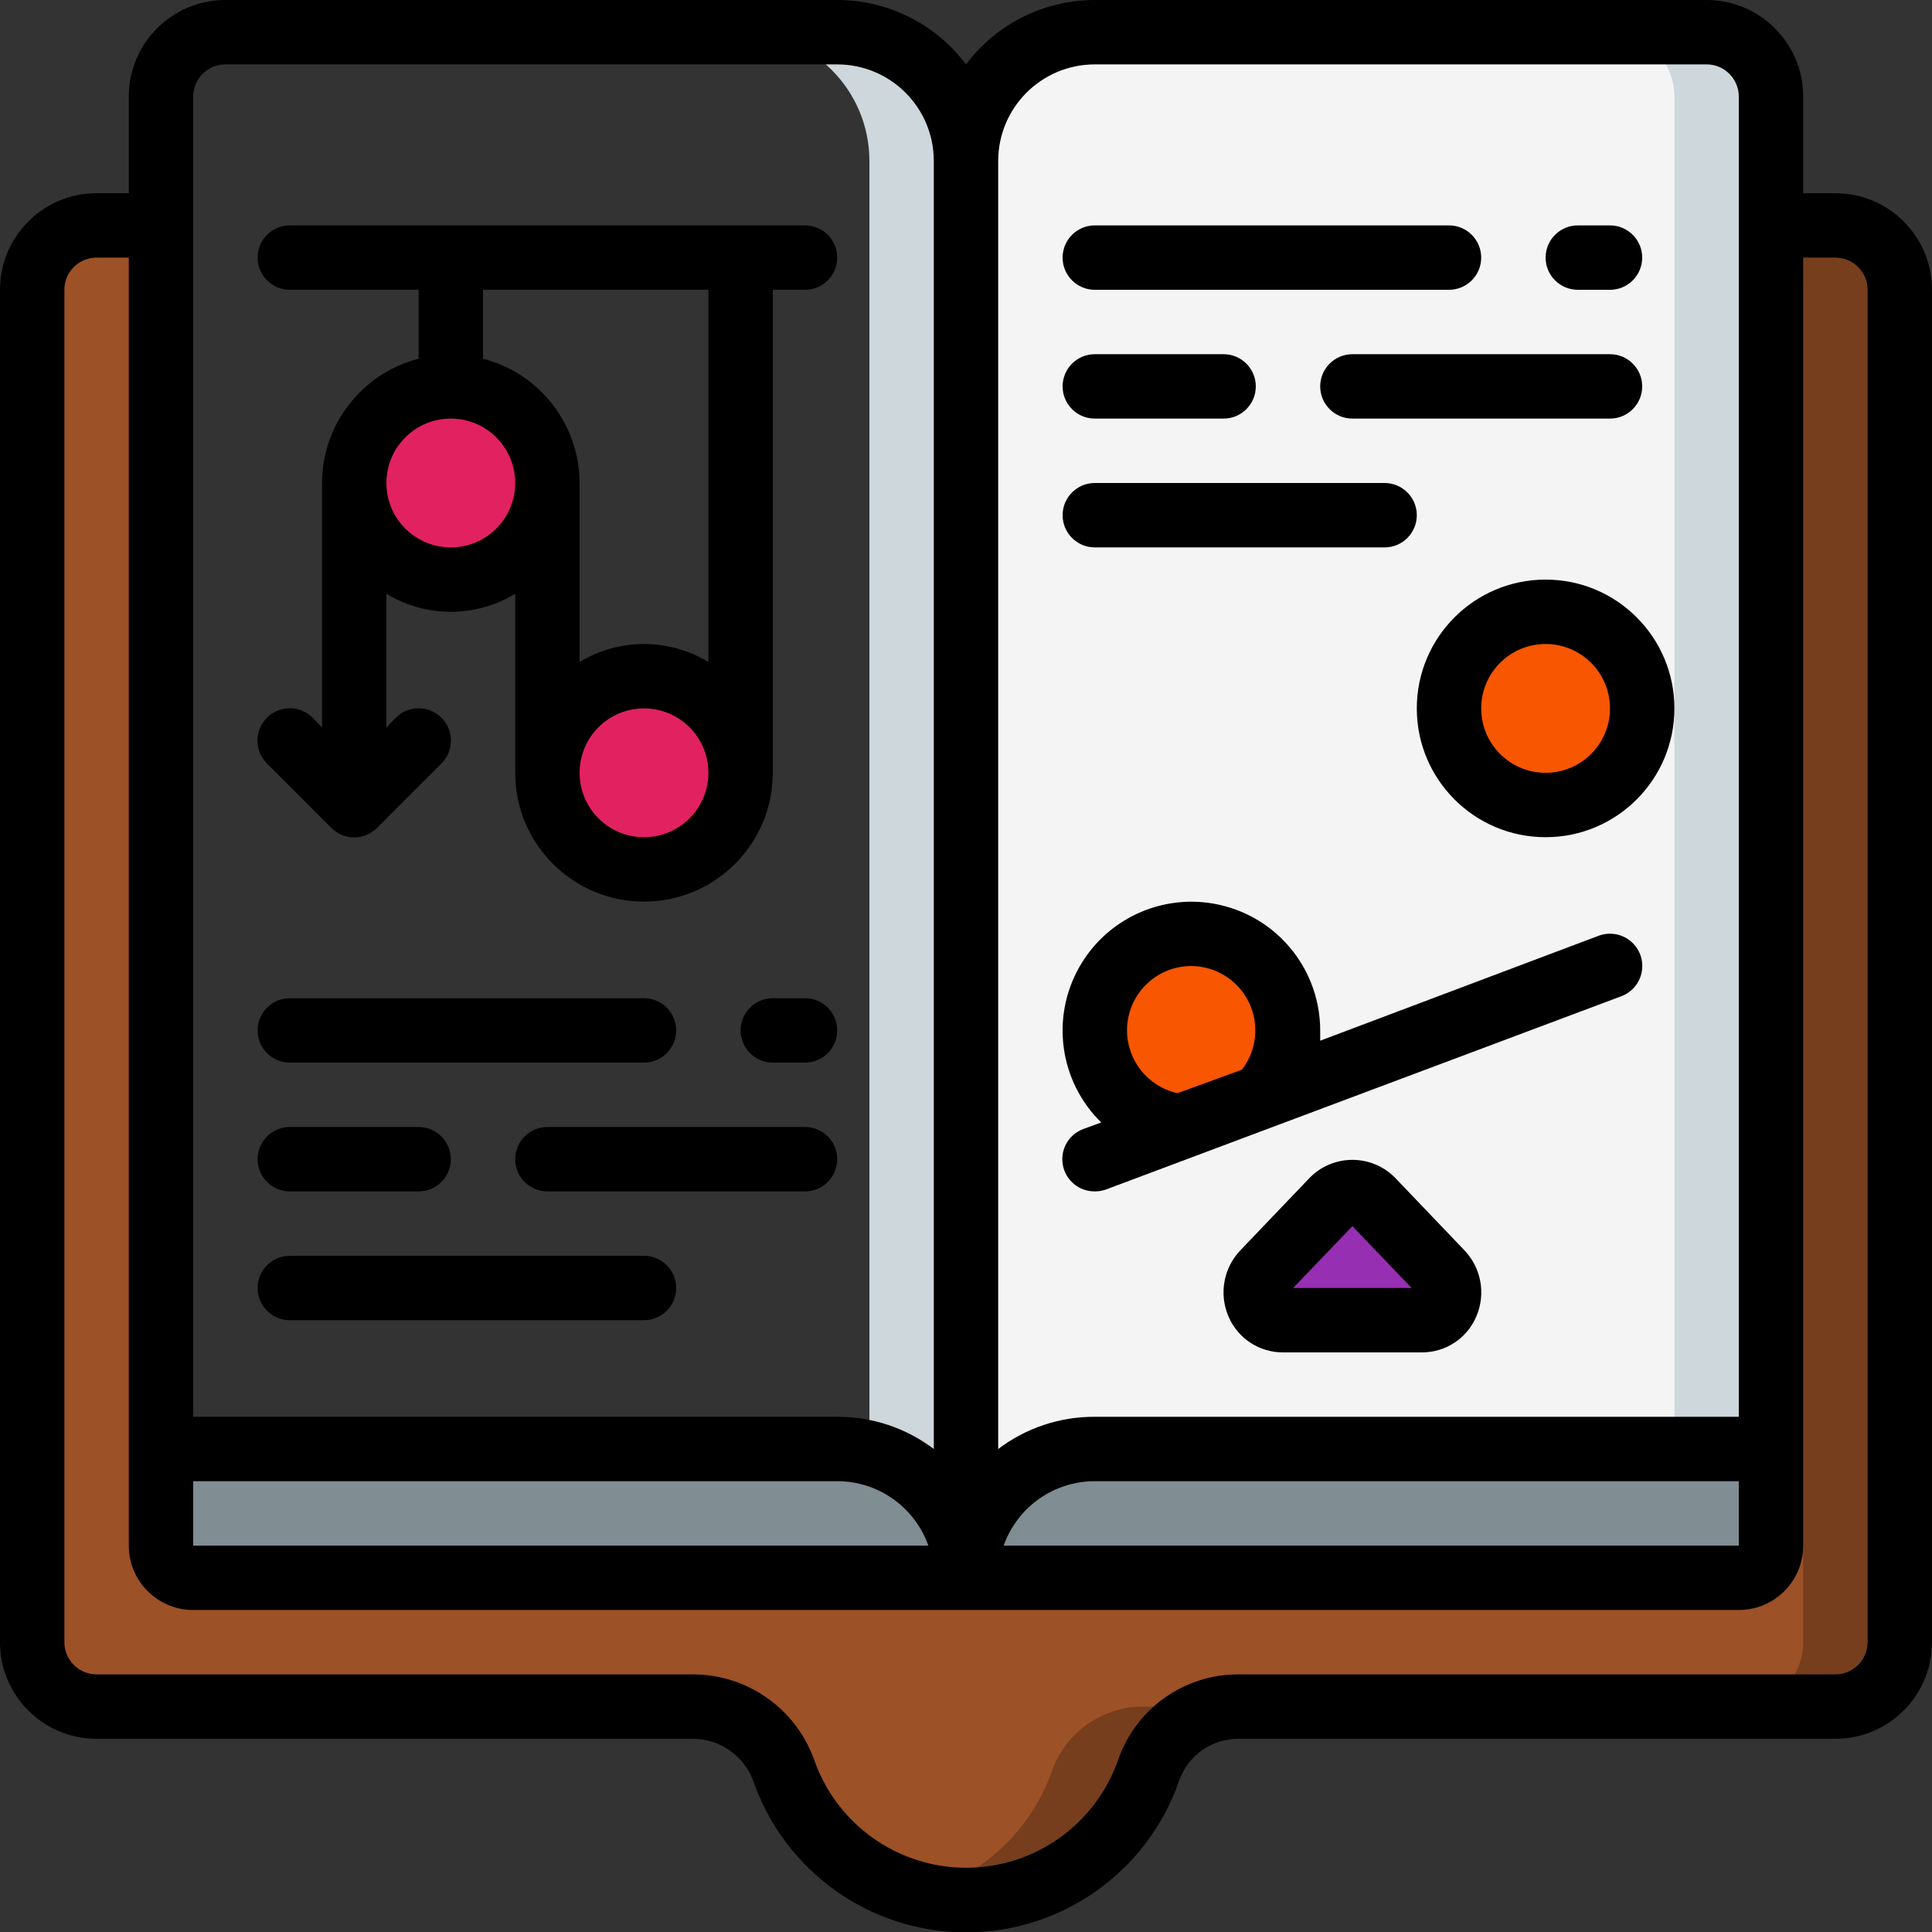 <svg xmlns="http://www.w3.org/2000/svg" height="512" viewBox="0 0 60 60" width="512"><rect x="0" y="0" width="60" height="60" fill="#333333" stroke="none"/><g id="Page-1" fill="none" fill-rule="evenodd"><g id="008---Physics-Book" fill-rule="nonzero"><g id="colour" transform="translate(1 1)"><path id="Shape" d="m58 8v42c0 1.105-.895 2-2 2h-18.52c-1.265.008-2.388.808-2.81 2-.836 2.417-3.113 4.038-5.67 4.038s-4.834-1.621-5.67-4.038c-.422-1.192-1.545-1.992-2.81-2h-18.52c-1.105 0-2-.895-2-2v-42c0-1.105.895-2 2-2h2v41c0 .552.448 1 1 1h48c.552 0 1-.448 1-1v-41h2c1.105 0 2 .895 2 2z" fill="#9c5126"></path><path id="Shape" d="m56 6h-2v.28c.615.355.996 1.01 1 1.72v42c0 1.105-.895 2-2 2h3c1.105 0 2-.895 2-2v-42c0-1.105-.895-2-2-2z" fill="#763e1d"></path><path id="Shape" d="m31.67 54c-.665 1.89-2.229 3.323-4.17 3.82.49.126.994.187 1.5.18 2.548.006 4.821-1.598 5.67-4 .422-1.192 1.545-1.992 2.81-2h-3c-1.265.008-2.388.808-2.81 2z" fill="#763e1d"></path><path id="Shape" d="m29 48h-24c-.552 0-1-.448-1-1v-3h21c2.209 0 4 1.791 4 4z" fill="#808d93"></path><path id="Shape" d="m54 44v3c0 .552-.448 1-1 1h-24c0-2.209 1.791-4 4-4z" fill="#808d93"></path><path id="Shape" d="m54 2v42h-21c-2.209 0-4 1.791-4 4v-44c0-2.209 1.791-4 4-4h19c1.105 0 2 .895 2 2z" fill="#f4f4f4"></path><path id="Shape" d="m52 0h-3c1.105 0 2 .895 2 2v42h3v-42c0-1.105-.895-2-2-2z" fill="#ced7db"></path><path id="Shape" d="m25 0h-3c2.209 0 4 1.791 4 4v40.14c1.761.455 2.994 2.041 3 3.86v-44c0-2.209-1.791-4-4-4z" fill="#ced7db"></path><circle id="Oval" cx="13" cy="14" fill="#e22161" r="3"></circle><circle id="Oval" cx="19" cy="23" fill="#e22161" r="3"></circle><path id="Shape" d="m39 31c-.003.768-.3 1.505-.83 2.06l-2.45.94c-1.612-.151-2.813-1.554-2.714-3.169.098-1.616 1.461-2.862 3.079-2.816 1.618.046 2.908 1.367 2.915 2.986z" fill="#f85600"></path><circle id="Oval" cx="47" cy="21" fill="#f85600" r="3"></circle><path id="Shape" d="m43.16 40h-4.32c-.345-.017-.648-.234-.775-.555-.127-.321-.055-.687.185-.935l2.16-2.25c.15-.168.365-.265.59-.265s.44.096.59.265l2.16 2.25c.24.248.312.614.185.935-.127.321-.43.538-.775.555z" fill="#972fb2"></path></g><g id="outline" fill="#000"><path id="Shape" d="m57 6h-1v-3c0-1.657-1.343-3-3-3h-19c-1.574 0-3.056.741-4 2-.944-1.259-2.426-2-4-2h-19c-1.657 0-3 1.343-3 3v3h-1c-1.657 0-3 1.343-3 3v42c0 1.657 1.343 3 3 3h18.52c.833.001 1.578.519 1.87 1.3.976 2.819 3.631 4.711 6.615 4.711s5.639-1.891 6.615-4.711c.275-.789 1.025-1.312 1.86-1.3h18.52c1.657 0 3-1.343 3-3v-42c0-1.657-1.343-3-3-3zm-23-4h19c.552 0 1 .448 1 1v41h-20c-1.083-.006-2.137.346-3 1v-40c0-1.657 1.343-3 3-3zm20 44v2h-22.83c.424-1.199 1.558-2.001 2.83-2zm-47-44h19c1.657 0 3 1.343 3 3v40c-.863-.654-1.917-1.006-3-1h-20v-41c0-.552.448-1 1-1zm-1 44 20 0c1.272-.001 2.406.801 2.83 2h-22.83zm52 5c0 .552-.448 1-1 1h-18.52c-1.686-.013-3.194 1.048-3.75 2.64-.697 2.014-2.594 3.365-4.725 3.365s-4.028-1.351-4.725-3.365c-.573-1.584-2.076-2.639-3.76-2.64h-18.52c-.552 0-1-.448-1-1v-42c0-.552.448-1 1-1h1v40c0 1.105.895 2 2 2h48c1.105 0 2-.895 2-2v-40h1c.552 0 1 .448 1 1z"></path><path id="Shape" d="m9 33h11c.552 0 1-.448 1-1s-.448-1-1-1h-11c-.552 0-1 .448-1 1s.448 1 1 1z"></path><path id="Shape" d="m9 41h11c.552 0 1-.448 1-1s-.448-1-1-1h-11c-.552 0-1 .448-1 1s.448 1 1 1z"></path><path id="Shape" d="m25 35h-8c-.552 0-1 .448-1 1s.448 1 1 1h8c.552 0 1-.448 1-1s-.448-1-1-1z"></path><path id="Shape" d="m9 37h4c.552 0 1-.448 1-1s-.448-1-1-1h-4c-.552 0-1 .448-1 1s.448 1 1 1z"></path><path id="Shape" d="m10 15v7.59l-.29-.3c-.254-.254-.623-.353-.97-.26-.347.093-.617.363-.71.71-.093.347.006.716.26.97l2 2c.188.189.443.296.71.296s.522-.106.71-.296l2-2c.392-.392.392-1.028 0-1.42s-1.028-.392-1.42 0l-.29.3v-4.15c1.229.747 2.771.747 4 0v5.56c0 2.209 1.791 4 4 4s4-1.791 4-4v-15h1c.552 0 1-.448 1-1s-.448-1-1-1h-16c-.552 0-1 .448-1 1s.448 1 1 1h4v2.14c-1.761.455-2.994 2.041-3 3.86zm4 2c-1.105 0-2-.895-2-2s.895-2 2-2 2 .895 2 2-.895 2-2 2zm6 9c-1.105 0-2-.895-2-2s.895-2 2-2 2 .895 2 2-.895 2-2 2zm2-17v11.56c-1.229-.747-2.771-.747-4 0v-5.56c-.006-1.819-1.239-3.405-3-3.86v-2.14z"></path><path id="Shape" d="m34.2 34.86-.55.2c-.458.166-.73.638-.643 1.118.086.479.506.827.993.822.119.001.238-.019.35-.06l16-6c.336-.125.579-.42.639-.773.06-.353-.074-.712-.35-.94s-.653-.292-.989-.167l-8.65 3.26c0-.11 0-.21 0-.32-.002-1.815-1.225-3.401-2.98-3.864s-3.602.314-4.498 1.892c-.897 1.578-.618 3.562.678 4.832zm2.8-4.86c.759.006 1.45.441 1.783 1.123.333.683.25 1.495-.213 2.097l-2 .73c-.916-.202-1.568-1.012-1.57-1.95 0-1.105.895-2 2-2z"></path><path id="Shape" d="m48 26c2.209 0 4-1.791 4-4s-1.791-4-4-4-4 1.791-4 4 1.791 4 4 4zm0-6c1.105 0 2 .895 2 2s-.895 2-2 2-2-.895-2-2 .895-2 2-2z"></path><path id="Shape" d="m25 31h-1c-.552 0-1 .448-1 1s.448 1 1 1h1c.552 0 1-.448 1-1s-.448-1-1-1z"></path><path id="Shape" d="m34 9h11c.552 0 1-.448 1-1s-.448-1-1-1h-11c-.552 0-1 .448-1 1s.448 1 1 1z"></path><path id="Shape" d="m34 17h9c.552 0 1-.448 1-1s-.448-1-1-1h-9c-.552 0-1 .448-1 1s.448 1 1 1z"></path><path id="Shape" d="m51 12c0-.552-.448-1-1-1h-8c-.552 0-1 .448-1 1s.448 1 1 1h8c.552 0 1-.448 1-1z"></path><path id="Shape" d="m34 13h4c.552 0 1-.448 1-1s-.448-1-1-1h-4c-.552 0-1 .448-1 1s.448 1 1 1z"></path><path id="Shape" d="m49 9h1c.552 0 1-.448 1-1s-.448-1-1-1h-1c-.552 0-1 .448-1 1s.448 1 1 1z"></path><path id="Shape" d="m43.31 36.56c-.725-.719-1.895-.719-2.62 0l-2.16 2.26c-.53.547-.68 1.36-.38 2.06.286.68.952 1.121 1.69 1.12h4.32c.738.001 1.404-.44 1.69-1.12.3-.7.15-1.513-.38-2.06zm-3.15 3.44 1.84-1.92 1.84 1.92z"></path></g></g></g></svg>